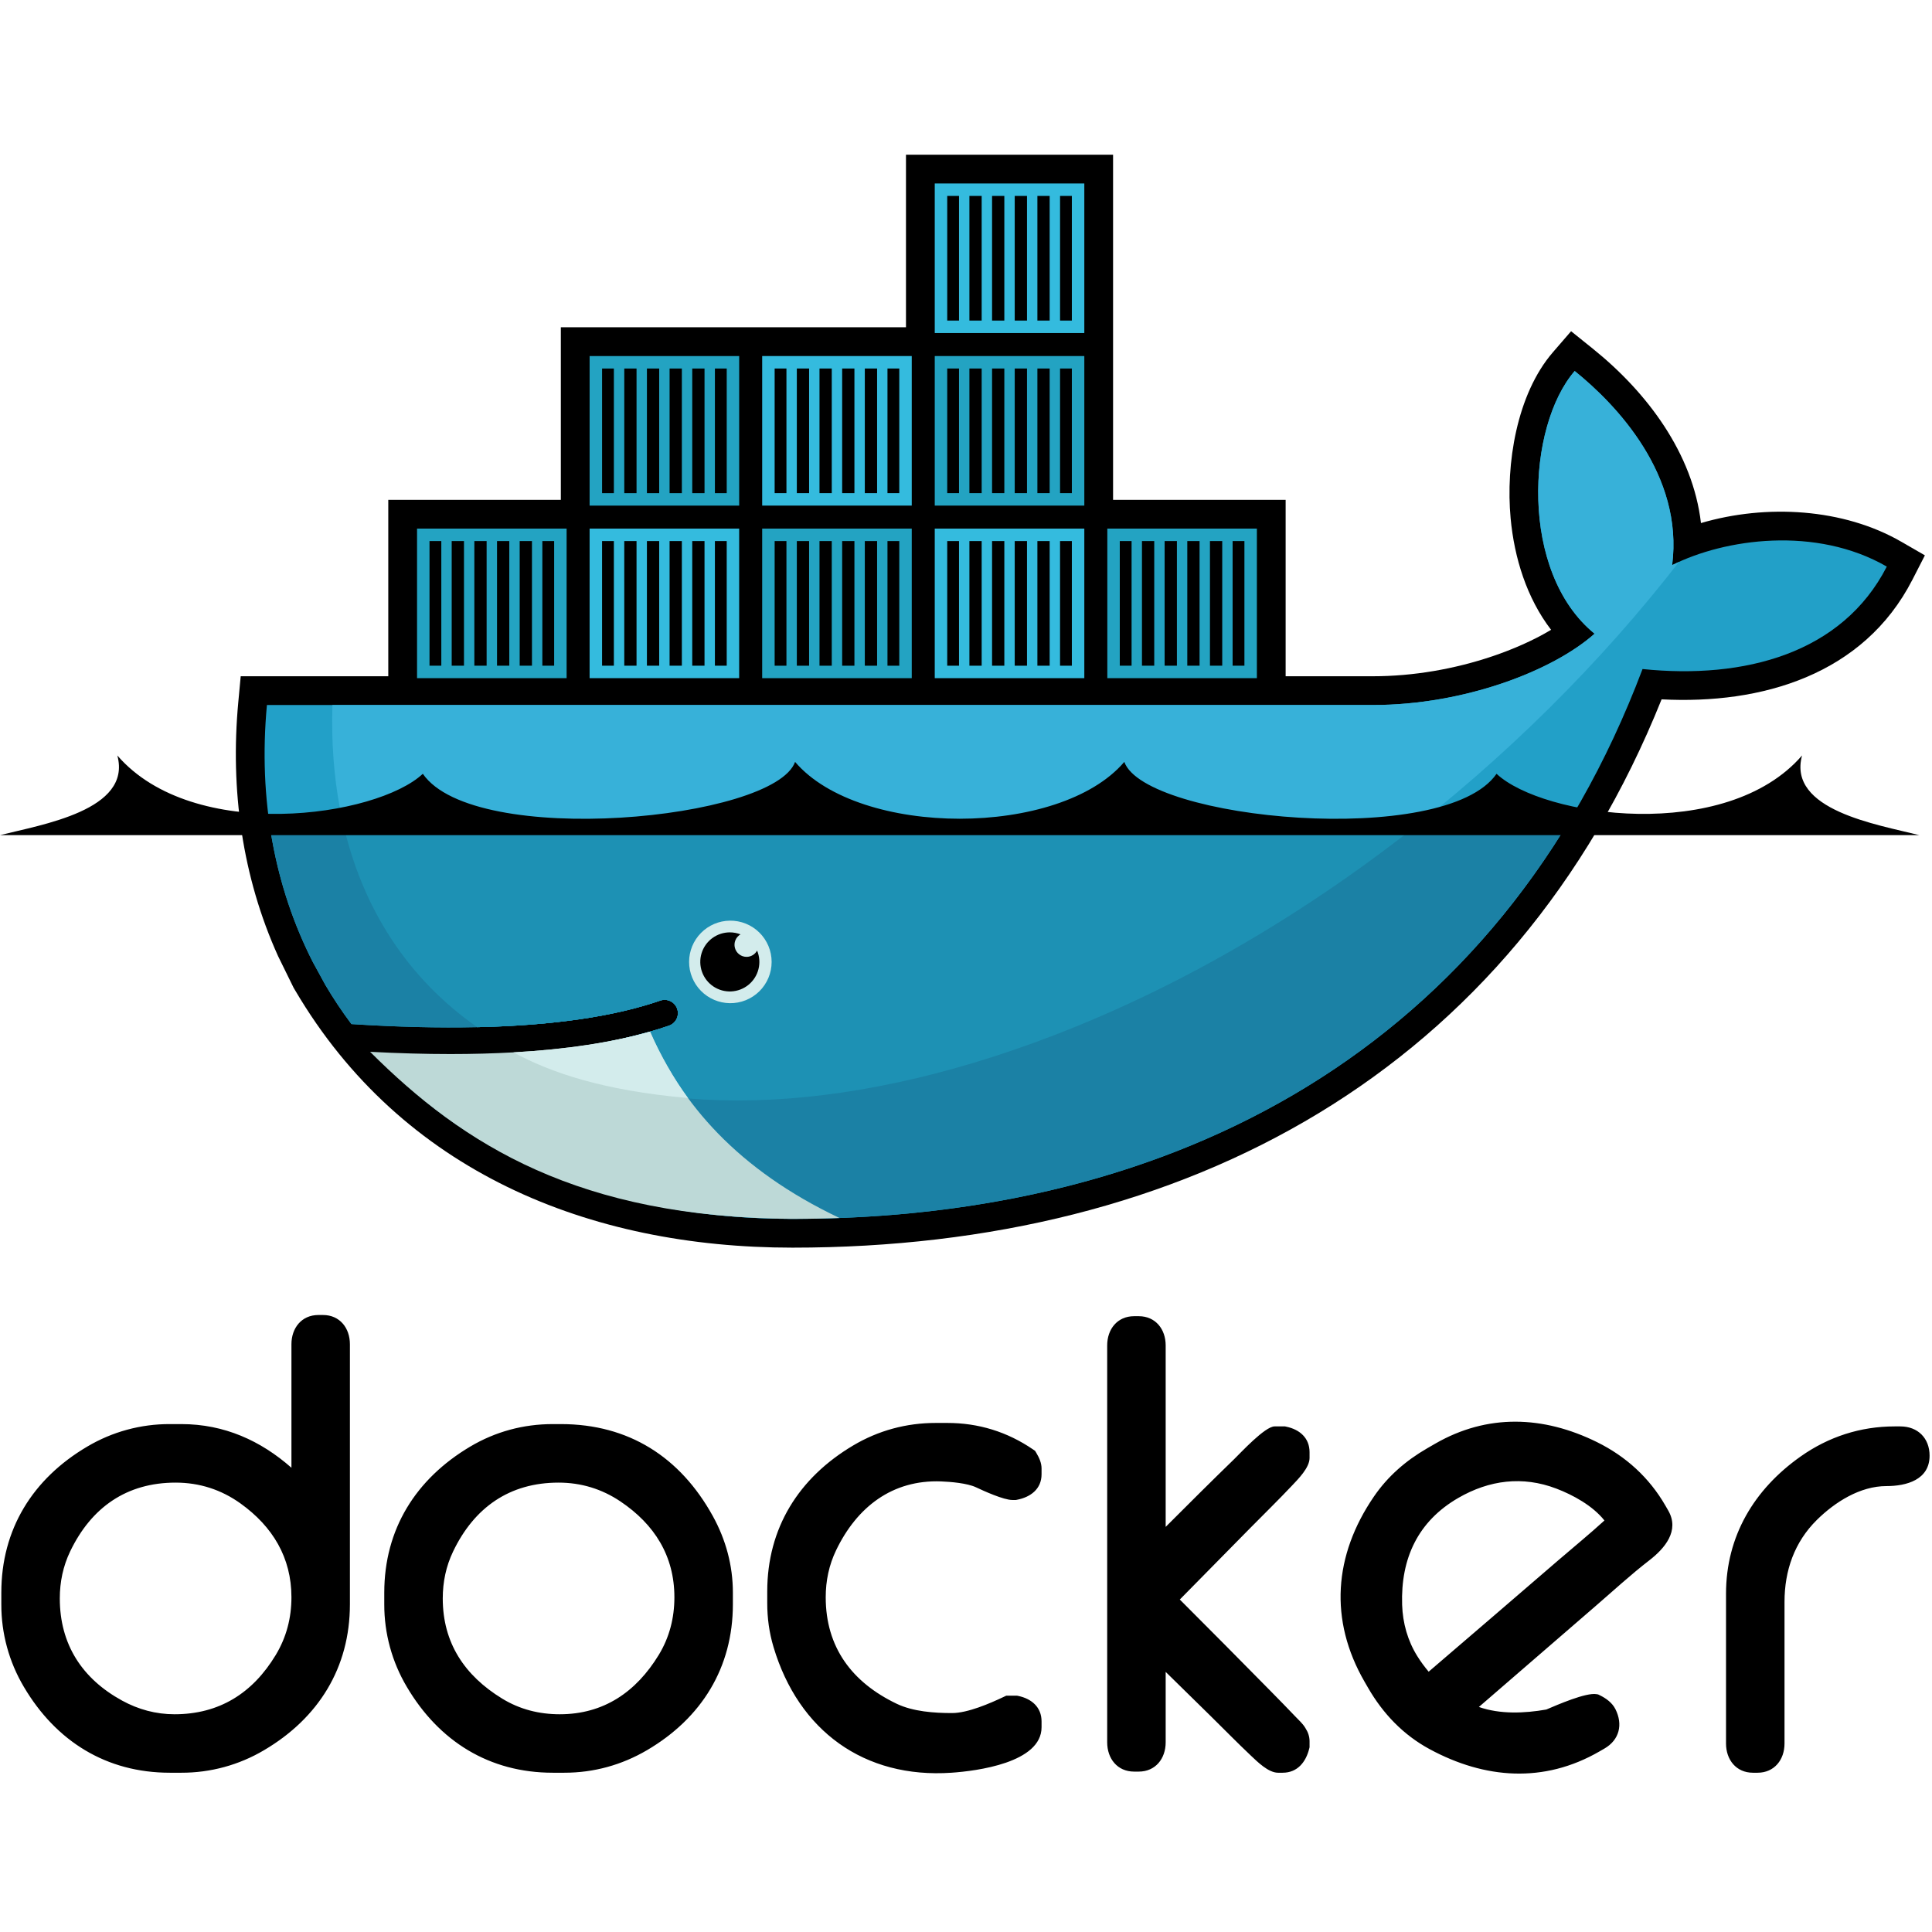 <svg width="228" height="228" viewBox="0 0 228 228" fill="none" xmlns="http://www.w3.org/2000/svg">
<path fill-rule="evenodd" clip-rule="evenodd" d="M34.393 173.212V158.64C34.393 156.725 35.59 155.187 37.572 155.187H38.121C40.103 155.187 41.294 156.727 41.294 158.64V189.319C41.294 196.801 37.598 202.753 31.157 206.546C28.207 208.294 24.839 209.212 21.409 209.204H20.04C12.557 209.204 6.612 205.505 2.814 199.069C1.063 196.119 0.145 192.75 0.156 189.319V187.952C0.156 180.468 3.854 174.519 10.29 170.719C13.24 168.968 16.61 168.049 20.04 168.061H21.409C26.473 168.061 30.77 170.024 34.393 173.212ZM7.057 188.634C7.057 194.039 9.676 198.102 14.412 200.693C16.326 201.741 18.405 202.304 20.59 202.304C25.895 202.304 29.829 199.801 32.543 195.306C33.805 193.215 34.393 190.927 34.393 188.495C34.393 183.81 32.175 180.154 28.4 177.438C26.111 175.792 23.534 174.967 20.724 174.967C14.943 174.967 10.781 177.888 8.284 183.077C7.442 184.831 7.057 186.694 7.057 188.634ZM65.236 168.061H66.193C74.189 168.061 80.27 171.94 84.124 178.919C85.664 181.712 86.489 184.759 86.489 187.952V189.319C86.489 196.801 82.8 202.761 76.349 206.547C73.363 208.298 70.064 209.204 66.603 209.204H65.236C57.753 209.204 51.806 205.505 48.01 199.069C46.258 196.119 45.339 192.75 45.349 189.319V187.952C45.349 180.467 49.062 174.538 55.482 170.721C58.467 168.948 61.768 168.061 65.236 168.061ZM52.251 188.634C52.251 193.88 54.825 197.739 59.256 200.453C61.336 201.727 63.628 202.304 66.058 202.304C71.242 202.304 75.073 199.675 77.74 195.301C79.011 193.215 79.587 190.923 79.587 188.495C79.587 183.617 77.237 179.89 73.221 177.19C71.02 175.709 68.57 174.967 65.919 174.967C60.137 174.967 55.976 177.888 53.48 183.077C52.636 184.831 52.251 186.694 52.251 188.634ZM115.179 175.518C114.137 175.03 112.186 174.868 111.061 174.825C105.295 174.608 101.123 177.855 98.675 182.942C97.83 184.696 97.445 186.553 97.445 188.495C97.445 194.406 100.548 198.544 105.825 201.068C107.752 201.988 110.24 202.163 112.347 202.163C114.199 202.163 116.818 201.028 118.462 200.247L118.747 200.112H120.023L120.164 200.14C121.733 200.467 122.917 201.462 122.917 203.151V203.834C122.917 208.036 115.238 208.998 112.308 209.202C101.968 209.918 94.235 204.239 91.287 194.376C90.775 192.664 90.544 190.962 90.544 189.178V187.812C90.544 180.328 94.258 174.4 100.677 170.588C103.661 168.815 106.962 167.925 110.429 167.925H111.797C115.475 167.925 118.863 168.969 121.9 171.044L122.15 171.216L122.307 171.476C122.635 172.02 122.917 172.649 122.917 173.295V173.978C122.917 175.74 121.599 176.688 120.009 176.994L119.877 177.017H119.469C118.439 177.017 116.098 175.951 115.179 175.518ZM137.564 180.191C140.245 177.507 142.934 174.828 145.655 172.188C146.413 171.452 149.283 168.334 150.414 168.334H151.65L151.791 168.364C153.365 168.691 154.544 169.687 154.544 171.379V172.062C154.544 173.216 153.192 174.557 152.447 175.347C150.862 177.028 149.193 178.653 147.57 180.299L139.232 188.764C142.822 192.362 146.409 195.962 149.969 199.588C150.957 200.589 151.937 201.597 152.909 202.613C153.252 202.973 153.758 203.422 154.046 203.922C154.355 204.39 154.544 204.919 154.544 205.482V206.195L154.504 206.36C154.117 207.934 153.118 209.204 151.373 209.204H150.823C149.682 209.204 148.392 207.913 147.61 207.175C145.998 205.655 144.442 204.057 142.862 202.505L137.564 197.304V205.617C137.564 207.532 136.365 209.071 134.385 209.071H133.842C131.859 209.071 130.662 207.532 130.662 205.617V158.774C130.662 156.859 131.86 155.327 133.842 155.327H134.385C136.365 155.327 137.564 156.859 137.564 158.774V180.191ZM223.578 168.334H224.263C226.333 168.334 227.715 169.729 227.715 171.787C227.715 174.644 224.983 175.376 222.62 175.376C219.521 175.376 216.561 177.252 214.425 179.357C211.761 181.983 210.595 185.347 210.595 189.045V205.752C210.595 207.667 209.399 209.204 207.415 209.204H206.87C204.887 209.204 203.692 207.668 203.692 205.752V188.086C203.692 181.302 206.994 175.764 212.5 171.88C215.787 169.56 219.553 168.334 223.578 168.334ZM174.527 201.444C177.039 202.322 179.902 202.196 182.479 201.747C183.797 201.187 187.167 199.716 188.407 199.932L188.6 199.965L188.778 200.052C189.535 200.419 190.258 200.938 190.644 201.709C191.547 203.514 191.113 205.329 189.339 206.354L188.749 206.695C182.203 210.473 175.24 209.95 168.714 206.421C165.594 204.734 163.208 202.231 161.447 199.178L161.035 198.465C156.832 191.187 157.4 183.531 162.14 176.61C163.776 174.218 165.914 172.37 168.414 170.924L169.36 170.378C175.525 166.819 182.132 167.063 188.464 170.187C191.869 171.867 194.627 174.37 196.528 177.663L196.87 178.256C198.25 180.648 196.462 182.732 194.615 184.157C192.473 185.81 190.309 187.8 188.255 189.572C183.676 193.526 179.103 197.488 174.527 201.444ZM168.6 197.281C173.721 192.891 178.844 188.495 183.952 184.086C185.698 182.581 187.612 181.019 189.343 179.436C187.954 177.685 185.633 176.423 183.661 175.67C179.68 174.154 175.755 174.663 172.104 176.77C167.326 179.53 165.291 183.923 165.469 189.391C165.54 191.544 166.119 193.619 167.262 195.451C167.664 196.097 168.114 196.703 168.6 197.281ZM131.356 58.988H151.721V79.806H162.018C166.774 79.806 171.664 78.959 176.167 77.434C178.38 76.683 180.863 75.639 183.046 74.325C180.171 70.572 178.704 65.833 178.272 61.162C177.685 54.807 178.967 46.537 183.267 41.564L185.408 39.088L187.959 41.139C194.381 46.298 199.783 53.509 200.735 61.728C208.468 59.454 217.548 59.992 224.364 63.925L227.161 65.539L225.689 68.412C219.924 79.663 207.871 83.149 196.089 82.531C178.457 126.447 140.07 147.238 93.527 147.238C69.48 147.238 47.419 138.249 34.856 116.915L34.65 116.568L32.82 112.843C28.573 103.452 27.163 93.165 28.119 82.885L28.407 79.806H45.822V58.988H66.186V38.623H106.917V18.258H131.356V58.988Z" fill="black"/>
<path fill-rule="evenodd" clip-rule="evenodd" d="M197.334 66.69C198.7 56.078 190.758 47.742 185.833 43.784C180.157 50.346 179.275 67.544 188.18 74.785C183.21 79.199 172.739 83.2 162.017 83.2H31.5C30.458 94.392 32.423 104.699 36.91 113.521L38.395 116.237C39.335 117.832 40.362 119.373 41.472 120.854C46.838 121.199 51.786 121.318 56.312 121.218H56.314C65.208 121.022 72.466 119.971 77.967 118.065C78.355 117.944 78.776 117.979 79.14 118.163C79.503 118.346 79.781 118.664 79.914 119.049C80.048 119.434 80.026 119.855 79.854 120.224C79.683 120.594 79.374 120.882 78.993 121.027C78.261 121.282 77.499 121.519 76.712 121.744H76.709C72.378 122.981 67.733 123.813 61.741 124.183C62.097 124.189 61.371 124.236 61.369 124.236C61.165 124.249 60.908 124.279 60.704 124.29C58.345 124.422 55.8 124.45 53.197 124.45C50.351 124.45 47.548 124.396 44.414 124.236L44.334 124.29C55.208 136.512 72.212 143.843 93.527 143.843C138.635 143.843 176.896 123.847 193.84 78.955C205.859 80.189 217.412 77.123 222.666 66.865C214.296 62.035 203.532 63.575 197.334 66.69Z" fill="#22A0C8"/>
<path fill-rule="evenodd" clip-rule="evenodd" d="M197.336 66.69C198.701 56.078 190.759 47.742 185.834 43.784C180.158 50.346 179.277 67.544 188.181 74.785C183.211 79.199 172.74 83.2 162.018 83.2H39.23C38.698 100.341 45.058 113.352 56.312 121.218H56.315C65.21 121.022 72.467 119.971 77.968 118.065C78.357 117.944 78.778 117.979 79.141 118.163C79.504 118.346 79.782 118.664 79.916 119.049C80.049 119.434 80.028 119.855 79.856 120.224C79.684 120.594 79.375 120.882 78.995 121.027C78.263 121.282 77.5 121.519 76.713 121.744H76.71C72.379 122.981 67.336 123.92 61.343 124.29C61.342 124.29 61.198 124.152 61.197 124.152C76.548 132.026 98.808 131.998 124.329 122.195C152.944 111.201 179.573 90.257 198.152 66.302C197.873 66.428 197.6 66.558 197.336 66.69Z" fill="#37B1D9"/>
<path fill-rule="evenodd" clip-rule="evenodd" d="M31.746 96.798C32.557 102.794 34.311 108.408 36.912 113.521L38.396 116.237C39.336 117.832 40.364 119.373 41.474 120.854C46.84 121.199 51.788 121.317 56.315 121.217C65.21 121.022 72.467 119.971 77.968 118.065C78.357 117.944 78.777 117.979 79.141 118.162C79.504 118.346 79.782 118.664 79.915 119.049C80.049 119.433 80.027 119.855 79.856 120.224C79.684 120.593 79.375 120.881 78.995 121.027C78.263 121.282 77.5 121.519 76.713 121.744H76.71C72.379 122.981 67.362 123.866 61.37 124.237C61.164 124.249 60.805 124.252 60.598 124.263C58.241 124.395 55.722 124.476 53.118 124.476C50.273 124.476 47.362 124.422 44.23 124.263C55.105 136.485 72.213 143.843 93.528 143.843C132.145 143.843 165.743 129.185 185.244 96.798H31.746Z" fill="#1B81A5"/>
<path fill-rule="evenodd" clip-rule="evenodd" d="M40.406 96.798C42.715 107.326 48.263 115.59 56.316 121.217C65.211 121.022 72.469 119.971 77.969 118.065C78.358 117.944 78.779 117.979 79.142 118.162C79.506 118.346 79.784 118.664 79.917 119.049C80.05 119.433 80.029 119.855 79.857 120.224C79.685 120.593 79.376 120.881 78.996 121.027C78.264 121.282 77.502 121.519 76.714 121.744H76.712C72.381 122.981 67.258 123.866 61.265 124.237C76.615 132.11 98.811 131.997 124.33 122.195C139.768 116.263 154.626 107.433 167.956 96.798H40.406Z" fill="#1D91B4"/>
<path fill-rule="evenodd" clip-rule="evenodd" d="M49.217 62.382H66.867V80.032H49.217V62.382ZM50.687 63.853H52.08V78.562H50.687V63.853ZM53.306 63.853H54.755V78.562H53.306L53.306 63.853ZM55.979 63.853H57.428V78.562H55.979V63.853ZM58.655 63.853H60.103V78.562H58.655V63.853ZM61.329 63.853H62.778V78.562H61.329V63.853ZM64.003 63.853H65.397V78.562H64.003V63.853ZM69.582 42.017H87.233V59.667H69.581L69.582 42.017ZM71.053 43.488H72.445V58.196H71.053V43.488ZM73.672 43.488H75.12V58.196H73.672L73.672 43.488ZM76.345 43.488H77.793V58.196H76.345V43.488ZM79.02 43.488H80.468V58.196H79.02V43.488ZM81.694 43.488H83.143V58.196H81.694V43.488ZM84.368 43.488H85.763V58.196H84.368V43.488Z" fill="#23A3C2"/>
<path fill-rule="evenodd" clip-rule="evenodd" d="M69.581 62.382H87.232V80.032H69.58L69.581 62.382ZM71.052 63.853H72.444V78.562H71.052V63.853ZM73.671 63.853H75.119V78.562H73.672L73.671 63.853ZM76.344 63.853H77.793V78.562H76.344V63.853ZM79.019 63.853H80.467V78.562H79.019V63.853ZM81.694 63.853H83.142V78.562H81.694V63.853ZM84.367 63.853H85.762V78.562H84.367V63.853Z" fill="#34BBDE"/>
<path fill-rule="evenodd" clip-rule="evenodd" d="M89.947 62.382H107.598V80.032H89.947V62.382ZM91.418 63.853H92.81V78.562H91.418V63.853ZM94.036 63.853H95.484V78.562H94.036V63.853ZM96.711 63.853H98.159V78.562H96.711V63.853ZM99.385 63.853H100.833V78.562H99.385V63.853ZM102.059 63.853H103.509V78.562H102.059V63.853ZM104.733 63.853H106.126V78.562H104.733V63.853Z" fill="#23A3C2"/>
<path fill-rule="evenodd" clip-rule="evenodd" d="M89.947 42.017H107.598V59.667H89.947V42.017ZM91.418 43.488H92.81V58.196H91.418V43.488ZM94.036 43.488H95.484V58.196H94.036V43.488ZM96.711 43.488H98.159V58.196H96.711V43.488ZM99.385 43.488H100.833V58.196H99.385V43.488ZM102.059 43.488H103.509V58.196H102.059V43.488ZM104.733 43.488H106.126V58.196H104.733V43.488ZM110.312 62.382H127.963V80.032H110.312V62.382ZM111.784 63.853H113.176V78.562H111.784V63.853ZM114.402 63.853H115.85V78.562H114.402V63.853ZM117.076 63.853H118.524V78.562H117.076V63.853ZM119.75 63.853H121.199V78.562H119.75V63.853ZM122.425 63.853H123.874V78.562H122.425V63.853ZM125.099 63.853H126.492V78.562H125.099V63.853Z" fill="#34BBDE"/>
<path fill-rule="evenodd" clip-rule="evenodd" d="M110.312 42.017H127.963V59.667H110.312V42.017ZM111.784 43.488H113.176V58.196H111.784V43.488ZM114.402 43.488H115.85V58.196H114.402V43.488ZM117.076 43.488H118.524V58.196H117.076V43.488ZM119.75 43.488H121.199V58.196H119.75V43.488ZM122.425 43.488H123.874V58.196H122.425V43.488ZM125.1 43.488H126.492V58.196H125.1V43.488Z" fill="#23A3C2"/>
<path fill-rule="evenodd" clip-rule="evenodd" d="M110.312 21.651H127.963V39.303H110.312V21.651ZM111.784 23.121H113.176V37.831H111.784V23.121ZM114.402 23.121H115.85V37.831H114.402V23.121ZM117.076 23.121H118.524V37.831H117.076V23.121ZM119.75 23.121H121.199V37.831H119.75V23.121ZM122.425 23.121H123.874V37.831H122.425V23.121ZM125.1 23.121H126.492V37.831H125.1V23.121Z" fill="#34BBDE"/>
<path fill-rule="evenodd" clip-rule="evenodd" d="M130.678 62.382H148.328V80.032H130.678V62.382ZM132.147 63.853H133.541V78.562H132.148V63.853H132.147ZM134.766 63.853H136.215V78.562H134.767L134.766 63.853ZM137.441 63.853H138.89V78.562H137.441V63.853ZM140.115 63.853H141.564V78.562H140.115V63.853ZM142.79 63.853H144.238V78.562H142.79V63.853ZM145.464 63.853H146.857V78.562H145.464V63.853Z" fill="#23A3C2"/>
<path fill-rule="evenodd" clip-rule="evenodd" d="M86.127 108.649C86.772 108.64 87.413 108.76 88.011 109.001C88.609 109.242 89.154 109.599 89.613 110.052C90.072 110.505 90.437 111.045 90.686 111.64C90.934 112.236 91.062 112.874 91.062 113.519C91.062 114.164 90.934 114.803 90.685 115.398C90.436 115.993 90.071 116.533 89.612 116.986C89.153 117.439 88.608 117.796 88.009 118.037C87.411 118.277 86.77 118.397 86.126 118.388C84.845 118.37 83.624 117.849 82.725 116.938C81.826 116.026 81.322 114.798 81.322 113.517C81.323 112.237 81.827 111.009 82.726 110.098C83.625 109.186 84.847 108.666 86.127 108.649Z" fill="#D3ECEC"/>
<path fill-rule="evenodd" clip-rule="evenodd" d="M86.127 110.03C86.572 110.03 86.997 110.114 87.389 110.266C87.119 110.423 86.907 110.665 86.788 110.954C86.669 111.243 86.648 111.563 86.729 111.865C86.81 112.168 86.988 112.435 87.236 112.625C87.483 112.816 87.787 112.92 88.1 112.921C88.639 112.921 89.106 112.622 89.348 112.18C89.635 112.871 89.692 113.636 89.511 114.362C89.33 115.088 88.92 115.736 88.342 116.211C87.764 116.686 87.048 116.963 86.301 117C85.554 117.037 84.815 116.833 84.192 116.417C83.57 116.002 83.098 115.398 82.846 114.693C82.593 113.989 82.574 113.222 82.791 112.506C83.008 111.79 83.449 111.163 84.05 110.717C84.651 110.272 85.379 110.031 86.127 110.03ZM0 98.558H226.51C221.579 97.308 210.906 95.618 212.666 89.153C203.698 99.531 182.07 96.434 176.612 91.317C170.534 100.133 135.15 96.781 132.682 89.914C125.062 98.857 101.45 98.857 93.83 89.914C91.36 96.781 55.977 100.133 49.898 91.317C44.44 96.434 22.814 99.531 13.846 89.154C15.605 95.618 4.933 97.307 0 98.558Z" fill="black"/>
<path fill-rule="evenodd" clip-rule="evenodd" d="M99.072 143.738C87.013 138.016 80.394 130.236 76.712 121.745C72.232 123.023 66.848 123.841 60.591 124.192C58.235 124.323 55.755 124.391 53.155 124.391C50.155 124.391 46.994 124.302 43.676 124.127C54.735 135.179 68.339 143.688 93.529 143.843C95.389 143.843 97.234 143.808 99.072 143.738Z" fill="#BDD9D7"/>
<path fill-rule="evenodd" clip-rule="evenodd" d="M81.189 129.581C79.521 127.316 77.903 124.469 76.713 121.743C72.233 123.023 66.847 123.841 60.59 124.192C64.888 126.525 71.033 128.686 81.189 129.581Z" fill="#D3ECEC"/>
</svg>
